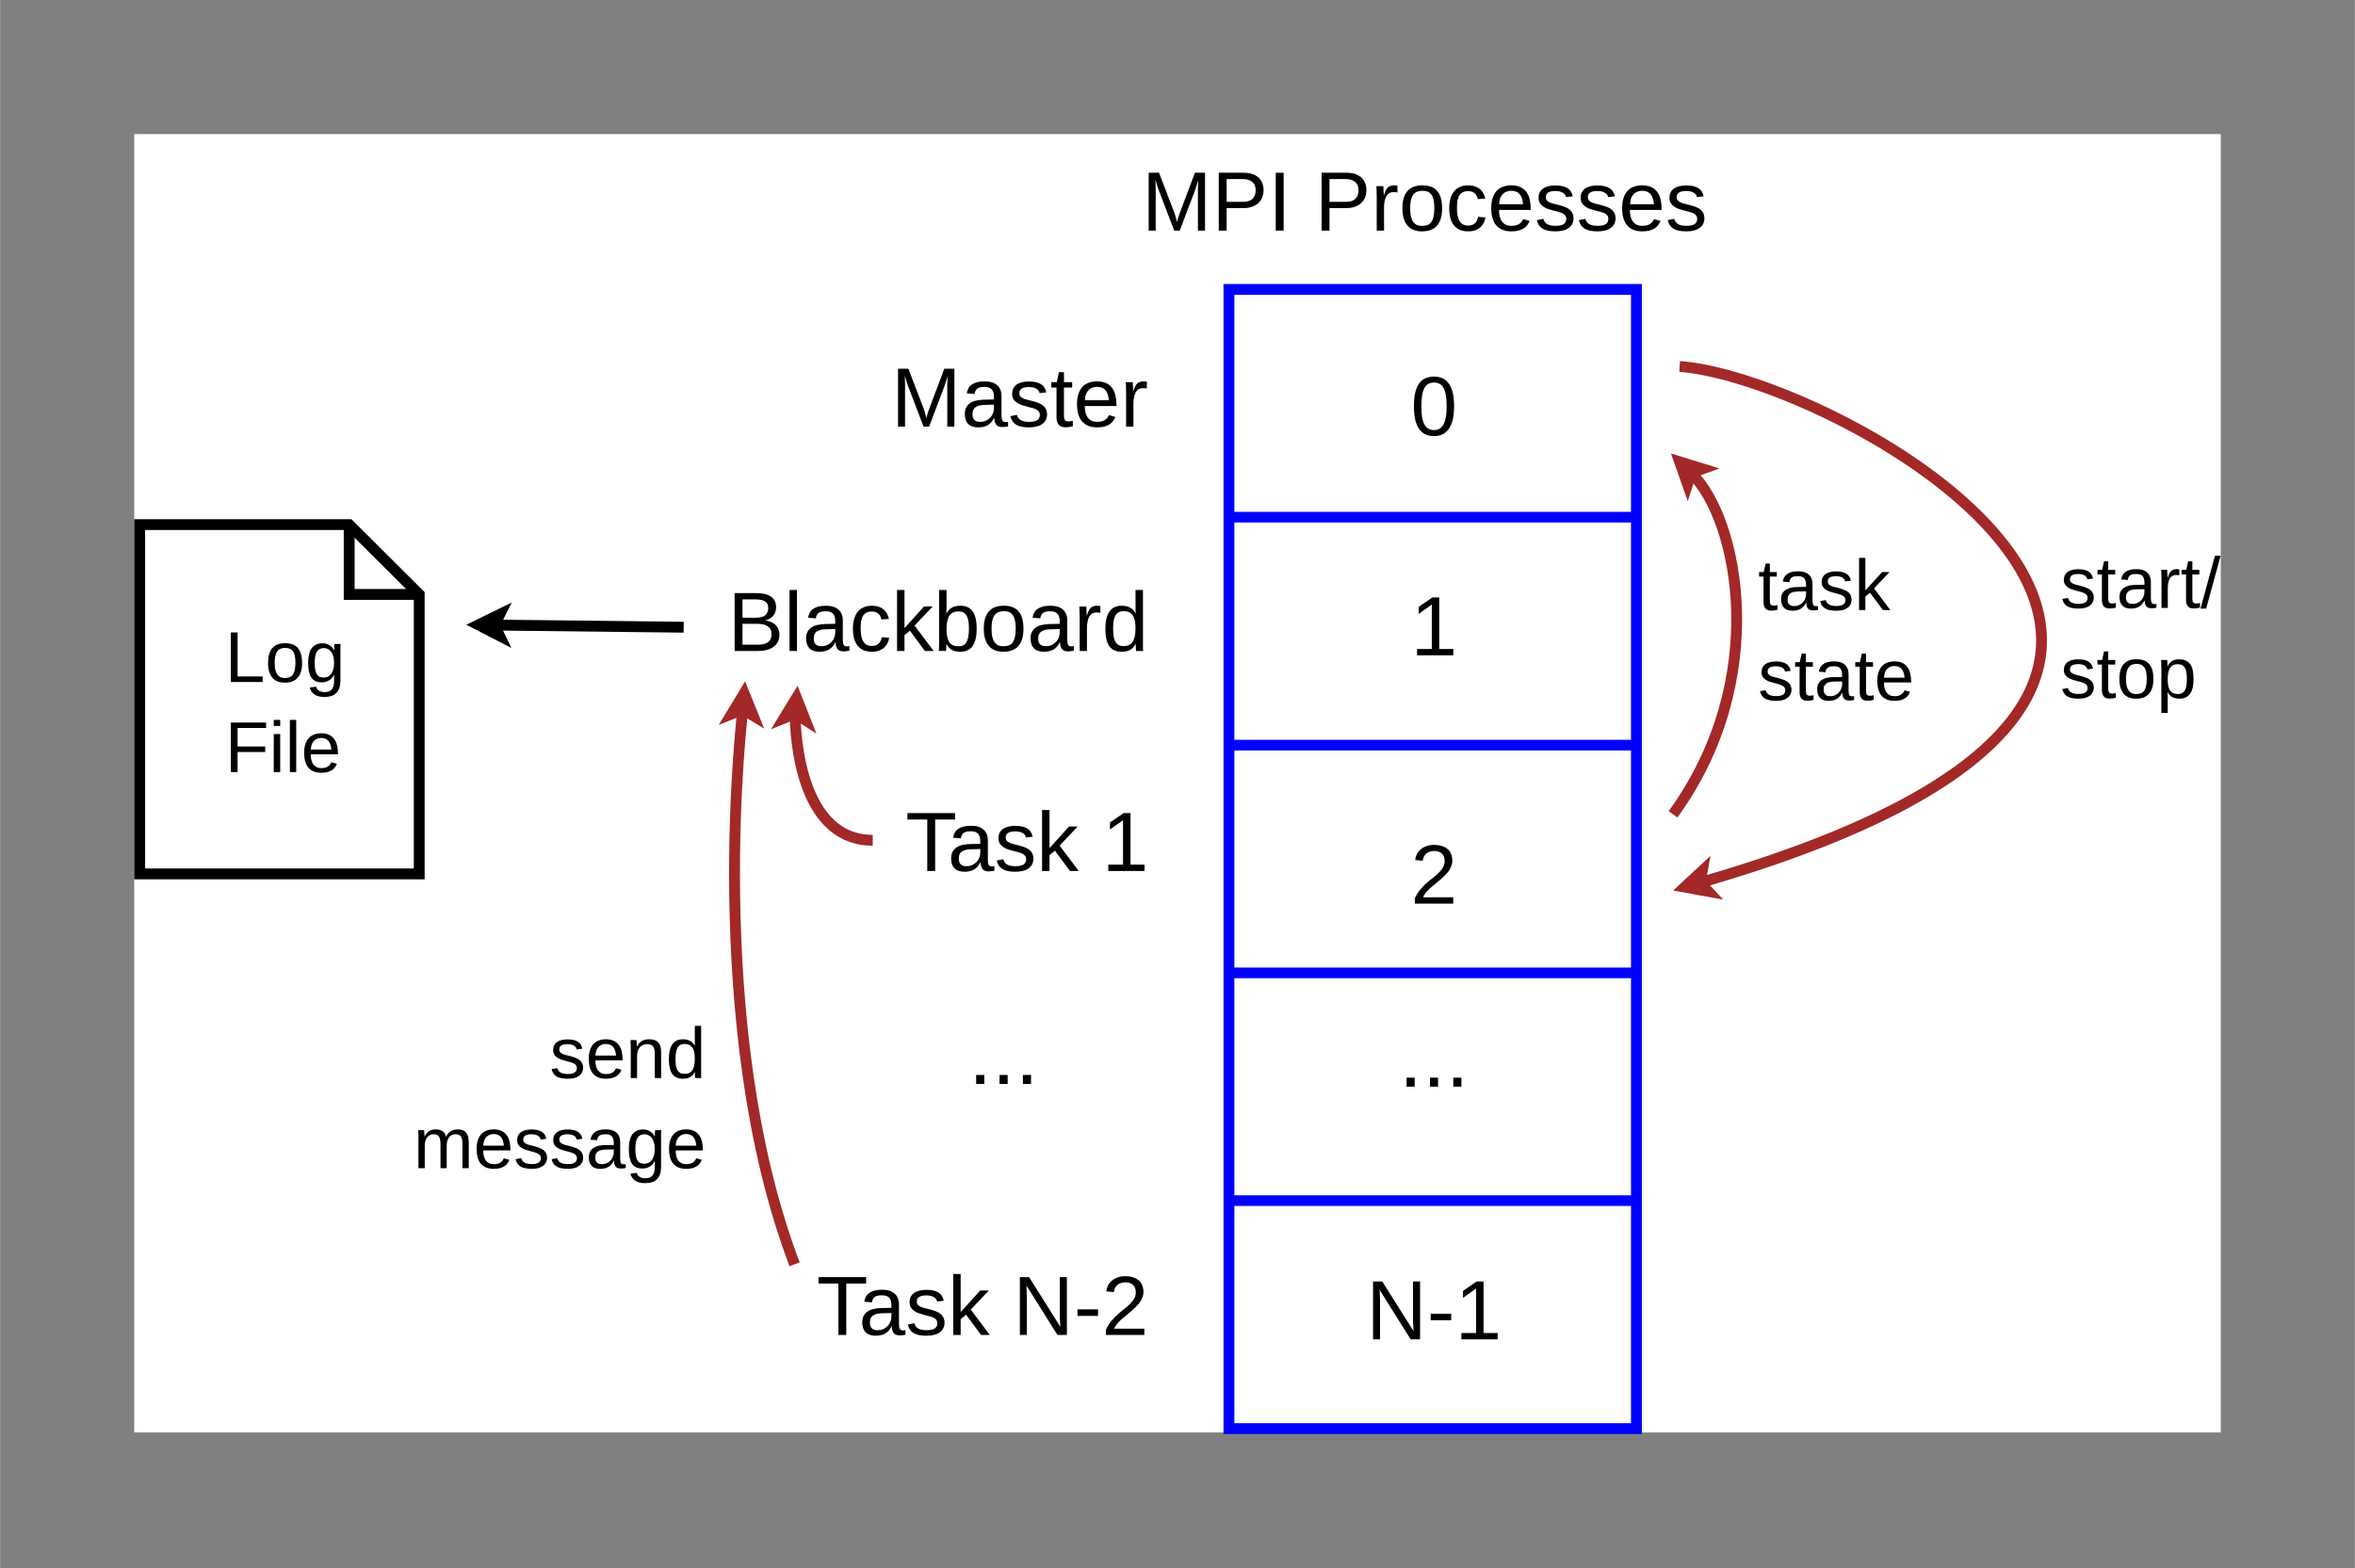 <?xml version="1.0" encoding="UTF-8" standalone="no"?>
<svg
   xmlns:dc="http://purl.org/dc/elements/1.1/"
   xmlns:cc="http://creativecommons.org/ns#"
   xmlns:rdf="http://www.w3.org/1999/02/22-rdf-syntax-ns#"
   xmlns:svg="http://www.w3.org/2000/svg"
   xmlns="http://www.w3.org/2000/svg"
   xmlns:xlink="http://www.w3.org/1999/xlink"
   xmlns:sodipodi="http://sodipodi.sourceforge.net/DTD/sodipodi-0.dtd"
   xmlns:inkscape="http://www.inkscape.org/namespaces/inkscape"
   width="8.779cm"
   height="5.847cm"
   viewBox="0 0 331.796 221.006"
   version="1.1"
   id="svg393"
   sodipodi:docname="MPIMSB_Overview.svg"
   inkscape:version="0.92.2 5c3e80d, 2017-08-06">
  <rect x="0" y="0" width="331.796" height="221.006" fill="#808080" stroke="none"/>
  <sodipodi:namedview
     pagecolor="#ffffff"
     bordercolor="#666666"
     borderopacity="1"
     objecttolerance="10"
     gridtolerance="10"
     guidetolerance="10"
     inkscape:pageopacity="0"
     inkscape:pageshadow="2"
     inkscape:window-width="640"
     inkscape:window-height="480"
     id="namedview395"
     showgrid="false"
     fit-margin-left="0.5"
     fit-margin-right="0.5"
     fit-margin-top="0.5"
     fit-margin-bottom="0.5"
     units="cm"
     inkscape:pagecheckerboard="false"
     inkscape:zoom="4.7597579"
     inkscape:cx="172.96221"
     inkscape:cy="80.02556"
     inkscape:current-layer="svg393" />
  <defs
     id="defs130">
    <g
       id="g128">
      <symbol
         overflow="visible"
         id="glyph0-0"
         style="overflow:visible">
        <path
           style="stroke:none"
           d="m 0.391,0 v -7.906 h 3.156 V 0 Z M 0.781,-0.391 h 2.375 v -7.125 h -2.375 z m 0,0"
           id="path2"
           inkscape:connector-curvature="0" />
      </symbol>
      <symbol
         overflow="visible"
         id="glyph0-1"
         style="overflow:visible">
        <path
           style="stroke:none"
           d="m 7.906,0 v -5.438 c 0,-0.195 0,-0.398 0,-0.609 0.008,-0.207 0.02,-0.395 0.031,-0.562 C 7.938,-6.805 7.945,-7 7.969,-7.188 7.906,-6.988 7.848,-6.789 7.797,-6.594 7.742,-6.426 7.688,-6.25 7.625,-6.062 7.57,-5.875 7.516,-5.707 7.453,-5.562 L 5.344,0 H 4.562 L 2.438,-5.562 C 2.406,-5.613 2.379,-5.676 2.359,-5.75 2.336,-5.832 2.312,-5.914 2.281,-6 2.25,-6.094 2.219,-6.18 2.188,-6.266 c -0.031,-0.094 -0.059,-0.188 -0.078,-0.281 -0.062,-0.195 -0.125,-0.41 -0.188,-0.641 0,0.219 0.004,0.438 0.016,0.656 0.008,0.18 0.016,0.367 0.016,0.562 0,0.199 0,0.375 0,0.531 V 0 H 0.969 V -8.156 H 2.422 L 4.594,-2.5 c 0.031,0.074 0.062,0.172 0.094,0.297 0.039,0.125 0.078,0.25 0.109,0.375 0.039,0.125 0.07,0.246 0.094,0.359 0.031,0.117 0.055,0.203 0.078,0.266 C 4.977,-1.266 5,-1.352 5.031,-1.469 5.062,-1.582 5.094,-1.703 5.125,-1.828 5.164,-1.961 5.207,-2.086 5.25,-2.203 5.289,-2.328 5.328,-2.426 5.359,-2.5 l 2.125,-5.656 H 8.906 V 0 Z m 0,0"
           id="path5"
           inkscape:connector-curvature="0" />
      </symbol>
      <symbol
         overflow="visible"
         id="glyph0-2"
         style="overflow:visible">
        <path
           style="stroke:none"
           d="m 7.281,-5.703 c 0,0.355 -0.059,0.688 -0.172,1 C 6.992,-4.398 6.816,-4.133 6.578,-3.906 6.348,-3.688 6.055,-3.508 5.703,-3.375 5.348,-3.238 4.938,-3.172 4.469,-3.172 H 2.078 V 0 H 0.969 v -8.156 h 3.438 c 0.477,0 0.895,0.059 1.25,0.172 0.363,0.117 0.664,0.281 0.906,0.5 0.238,0.219 0.414,0.48 0.531,0.781 0.125,0.305 0.188,0.637 0.188,1 z M 6.172,-5.688 c 0,-0.52 -0.164,-0.91 -0.484,-1.172 C 5.375,-7.129 4.906,-7.266 4.281,-7.266 H 2.078 v 3.219 H 4.312 c 0.645,0 1.113,-0.141 1.406,-0.422 0.301,-0.289 0.453,-0.695 0.453,-1.219 z m 0,0"
           id="path8"
           inkscape:connector-curvature="0" />
      </symbol>
      <symbol
         overflow="visible"
         id="glyph0-3"
         style="overflow:visible">
        <path
           style="stroke:none"
           d="M 1.094,0 V -8.156 H 2.203 V 0 Z m 0,0"
           id="path11"
           inkscape:connector-curvature="0" />
      </symbol>
      <symbol
         overflow="visible"
         id="glyph0-4"
         style="overflow:visible">
        <path
           style="stroke:none"
           d=""
           id="path14"
           inkscape:connector-curvature="0" />
      </symbol>
      <symbol
         overflow="visible"
         id="glyph0-5"
         style="overflow:visible">
        <path
           style="stroke:none"
           d="m 0.828,0 v -4.812 c 0,-0.125 -0.008,-0.254 -0.016,-0.391 0,-0.145 0,-0.281 0,-0.406 0,-0.125 -0.008,-0.238 -0.016,-0.344 0,-0.113 -0.008,-0.219 -0.016,-0.312 h 0.984 c 0.008,0.094 0.016,0.199 0.016,0.312 0.008,0.105 0.016,0.219 0.016,0.344 0.008,0.117 0.016,0.23 0.016,0.344 0,0.105 0,0.199 0,0.281 h 0.031 c 0.07,-0.238 0.148,-0.445 0.234,-0.625 0.082,-0.176 0.176,-0.32 0.281,-0.438 0.113,-0.113 0.25,-0.195 0.406,-0.25 0.156,-0.051 0.344,-0.078 0.562,-0.078 0.082,0 0.16,0.008 0.234,0.016 0.082,0.012 0.145,0.023 0.188,0.031 V -5.375 C 3.676,-5.383 3.594,-5.395 3.5,-5.406 3.414,-5.414 3.316,-5.422 3.203,-5.422 c -0.242,0 -0.449,0.055 -0.625,0.156 C 2.41,-5.16 2.273,-5.008 2.172,-4.812 2.066,-4.625 1.988,-4.395 1.938,-4.125 1.883,-3.863 1.859,-3.578 1.859,-3.266 V 0 Z m 0,0"
           id="path17"
           inkscape:connector-curvature="0" />
      </symbol>
      <symbol
         overflow="visible"
         id="glyph0-6"
         style="overflow:visible">
        <path
           style="stroke:none"
           d="m 6.094,-3.141 c 0,1.094 -0.242,1.914 -0.719,2.453 -0.48,0.531 -1.184,0.797 -2.109,0.797 -0.43,0 -0.812,-0.062 -1.156,-0.188 C 1.766,-0.211 1.473,-0.414 1.234,-0.688 0.992,-0.957 0.812,-1.297 0.688,-1.703 0.562,-2.109 0.5,-2.586 0.5,-3.141 0.5,-5.297 1.438,-6.375 3.312,-6.375 c 0.477,0 0.895,0.07 1.25,0.203 0.352,0.137 0.641,0.34 0.859,0.609 0.227,0.262 0.395,0.594 0.5,1 0.113,0.406 0.172,0.883 0.172,1.422 z m -1.094,0 C 5,-3.629 4.961,-4.031 4.891,-4.344 4.816,-4.656 4.707,-4.906 4.562,-5.094 4.414,-5.289 4.238,-5.426 4.031,-5.5 3.82,-5.57 3.586,-5.609 3.328,-5.609 c -0.273,0 -0.516,0.043 -0.734,0.125 -0.211,0.074 -0.391,0.211 -0.547,0.406 -0.148,0.188 -0.262,0.445 -0.344,0.766 C 1.629,-4 1.594,-3.609 1.594,-3.141 c 0,0.492 0.039,0.898 0.125,1.219 0.082,0.312 0.195,0.562 0.344,0.75 0.156,0.188 0.332,0.324 0.531,0.406 0.207,0.074 0.43,0.109 0.672,0.109 0.258,0 0.5,-0.035 0.719,-0.109 C 4.203,-0.836 4.383,-0.969 4.531,-1.156 4.688,-1.352 4.801,-1.609 4.875,-1.922 4.957,-2.242 5,-2.648 5,-3.141 Z m 0,0"
           id="path20"
           inkscape:connector-curvature="0" />
      </symbol>
      <symbol
         overflow="visible"
         id="glyph0-7"
         style="overflow:visible">
        <path
           style="stroke:none"
           d="m 1.594,-3.156 c 0,0.355 0.023,0.684 0.078,0.984 0.051,0.305 0.141,0.562 0.266,0.781 C 2.062,-1.172 2.223,-1 2.422,-0.875 c 0.207,0.117 0.457,0.172 0.75,0.172 0.375,0 0.68,-0.098 0.922,-0.297 0.25,-0.207 0.406,-0.52 0.469,-0.938 l 1.047,0.078 c -0.031,0.25 -0.105,0.496 -0.219,0.734 -0.117,0.242 -0.273,0.453 -0.469,0.641 -0.199,0.18 -0.445,0.324 -0.734,0.438 -0.281,0.102 -0.609,0.156 -0.984,0.156 -0.492,0 -0.906,-0.078 -1.25,-0.234 -0.344,-0.164 -0.625,-0.395 -0.844,-0.688 C 0.898,-1.102 0.742,-1.445 0.641,-1.844 0.547,-2.238 0.5,-2.672 0.5,-3.141 0.5,-3.555 0.535,-3.926 0.609,-4.25 0.68,-4.57 0.781,-4.852 0.906,-5.094 1.031,-5.332 1.176,-5.535 1.344,-5.703 1.508,-5.867 1.691,-6 1.891,-6.094 2.086,-6.195 2.297,-6.27 2.516,-6.312 2.742,-6.352 2.969,-6.375 3.188,-6.375 c 0.352,0 0.664,0.047 0.938,0.141 0.281,0.094 0.52,0.227 0.719,0.391 0.195,0.168 0.352,0.367 0.469,0.594 0.125,0.23 0.211,0.477 0.266,0.734 L 4.516,-4.438 C 4.461,-4.781 4.32,-5.051 4.094,-5.25 3.875,-5.457 3.562,-5.562 3.156,-5.562 c -0.293,0 -0.539,0.055 -0.734,0.156 -0.199,0.094 -0.359,0.242 -0.484,0.438 -0.125,0.199 -0.215,0.449 -0.266,0.75 -0.055,0.305 -0.078,0.656 -0.078,1.062 z m 0,0"
           id="path23"
           inkscape:connector-curvature="0" />
      </symbol>
      <symbol
         overflow="visible"
         id="glyph0-8"
         style="overflow:visible">
        <path
           style="stroke:none"
           d="m 1.594,-2.906 c 0,0.324 0.031,0.625 0.094,0.906 0.07,0.273 0.176,0.508 0.312,0.703 0.145,0.199 0.328,0.355 0.547,0.469 0.227,0.105 0.492,0.156 0.797,0.156 0.457,0 0.82,-0.086 1.094,-0.266 0.27,-0.176 0.453,-0.406 0.547,-0.688 L 5.906,-1.359 C 5.832,-1.191 5.738,-1.02 5.625,-0.844 c -0.117,0.18 -0.273,0.34 -0.469,0.484 -0.199,0.137 -0.449,0.25 -0.75,0.344 -0.293,0.082 -0.648,0.125 -1.062,0.125 -0.93,0 -1.637,-0.273 -2.125,-0.828 C 0.738,-1.27 0.5,-2.086 0.5,-3.172 0.5,-3.754 0.57,-4.25 0.719,-4.656 c 0.145,-0.414 0.344,-0.75 0.594,-1 C 1.57,-5.914 1.875,-6.098 2.219,-6.203 2.562,-6.316 2.926,-6.375 3.312,-6.375 c 0.52,0 0.957,0.086 1.312,0.25 0.352,0.168 0.633,0.402 0.844,0.703 0.219,0.305 0.367,0.656 0.453,1.062 0.094,0.398 0.141,0.836 0.141,1.312 v 0.141 z m 3.391,-0.812 c -0.055,-0.656 -0.219,-1.133 -0.5,-1.438 -0.273,-0.301 -0.668,-0.453 -1.188,-0.453 -0.18,0 -0.367,0.031 -0.562,0.094 -0.188,0.055 -0.367,0.152 -0.531,0.297 -0.156,0.137 -0.293,0.328 -0.406,0.578 -0.105,0.242 -0.168,0.547 -0.188,0.922 z m 0,0"
           id="path26"
           inkscape:connector-curvature="0" />
      </symbol>
      <symbol
         overflow="visible"
         id="glyph0-9"
         style="overflow:visible">
        <path
           style="stroke:none"
           d="m 5.5,-1.734 c 0,0.293 -0.059,0.555 -0.172,0.781 -0.117,0.23 -0.281,0.422 -0.5,0.578 -0.211,0.156 -0.477,0.277 -0.797,0.359 -0.312,0.082 -0.672,0.125 -1.078,0.125 -0.355,0 -0.68,-0.027 -0.969,-0.078 C 1.691,-0.02 1.43,-0.109 1.203,-0.234 0.984,-0.359 0.801,-0.52 0.656,-0.719 0.508,-0.926 0.398,-1.176 0.328,-1.469 L 1.25,-1.656 c 0.094,0.344 0.273,0.594 0.547,0.75 0.281,0.156 0.664,0.234 1.156,0.234 0.227,0 0.438,-0.016 0.625,-0.047 C 3.766,-0.75 3.926,-0.801 4.062,-0.875 4.195,-0.957 4.301,-1.062 4.375,-1.188 c 0.07,-0.125 0.109,-0.281 0.109,-0.469 0,-0.188 -0.047,-0.336 -0.141,-0.453 -0.086,-0.125 -0.203,-0.227 -0.359,-0.312 C 3.828,-2.504 3.633,-2.57 3.406,-2.625 c -0.23,-0.062 -0.48,-0.129 -0.75,-0.203 -0.25,-0.07 -0.5,-0.145 -0.75,-0.219 C 1.664,-3.129 1.445,-3.238 1.25,-3.375 1.051,-3.508 0.891,-3.672 0.766,-3.859 c -0.125,-0.195 -0.188,-0.445 -0.188,-0.75 0,-0.57 0.203,-1.004 0.609,-1.297 0.406,-0.301 1,-0.453 1.781,-0.453 0.688,0 1.234,0.121 1.641,0.359 0.414,0.242 0.676,0.633 0.781,1.172 l -0.938,0.109 C 4.422,-4.875 4.359,-5.004 4.266,-5.109 4.172,-5.223 4.055,-5.312 3.922,-5.375 3.797,-5.445 3.648,-5.5 3.484,-5.531 3.316,-5.562 3.145,-5.578 2.969,-5.578 2.5,-5.578 2.148,-5.504 1.922,-5.359 1.703,-5.211 1.594,-5 1.594,-4.719 c 0,0.18 0.039,0.324 0.125,0.438 0.082,0.105 0.195,0.195 0.344,0.266 0.145,0.074 0.32,0.141 0.531,0.203 0.207,0.055 0.441,0.109 0.703,0.172 0.156,0.043 0.32,0.09 0.5,0.141 0.176,0.043 0.344,0.102 0.5,0.172 0.164,0.062 0.32,0.141 0.469,0.234 0.145,0.094 0.27,0.203 0.375,0.328 0.113,0.125 0.203,0.277 0.266,0.453 C 5.469,-2.145 5.5,-1.953 5.5,-1.734 Z m 0,0"
           id="path29"
           inkscape:connector-curvature="0" />
      </symbol>
      <symbol
         overflow="visible"
         id="glyph0-10"
         style="overflow:visible">
        <path
           style="stroke:none"
           d="m 2.391,0.109 c -0.625,0 -1.102,-0.16 -1.422,-0.484 C 0.656,-0.707 0.5,-1.164 0.5,-1.75 0.5,-2.164 0.578,-2.504 0.734,-2.766 0.891,-3.023 1.094,-3.227 1.344,-3.375 1.602,-3.531 1.895,-3.633 2.219,-3.688 2.539,-3.75 2.867,-3.785 3.203,-3.797 l 1.406,-0.031 V -4.156 c 0,-0.258 -0.027,-0.477 -0.078,-0.656 C 4.477,-5 4.395,-5.148 4.281,-5.266 4.176,-5.379 4.035,-5.461 3.859,-5.516 3.691,-5.566 3.492,-5.594 3.266,-5.594 c -0.199,0 -0.383,0.016 -0.547,0.047 -0.156,0.031 -0.297,0.086 -0.422,0.156 -0.117,0.074 -0.211,0.18 -0.281,0.312 -0.074,0.125 -0.121,0.289 -0.141,0.484 L 0.781,-4.688 C 0.82,-4.938 0.895,-5.164 1,-5.375 c 0.102,-0.207 0.254,-0.383 0.453,-0.531 0.207,-0.145 0.457,-0.258 0.75,-0.344 0.301,-0.082 0.664,-0.125 1.094,-0.125 0.781,0 1.367,0.184 1.766,0.547 0.406,0.355 0.609,0.871 0.609,1.547 v 2.703 c 0,0.312 0.035,0.547 0.109,0.703 0.082,0.156 0.238,0.234 0.469,0.234 0.062,0 0.117,-0.004 0.172,-0.016 0.062,-0.008 0.117,-0.02 0.172,-0.031 v 0.656 C 6.469,0 6.336,0.02 6.203,0.031 6.078,0.051 5.941,0.062 5.797,0.062 5.598,0.062 5.426,0.035 5.281,-0.016 5.145,-0.066 5.031,-0.145 4.938,-0.25 4.852,-0.363 4.785,-0.5 4.734,-0.656 4.691,-0.812 4.664,-0.992 4.656,-1.203 H 4.609 c -0.105,0.211 -0.227,0.398 -0.359,0.562 -0.137,0.156 -0.293,0.293 -0.469,0.406 -0.18,0.117 -0.383,0.199 -0.609,0.25 -0.219,0.062 -0.48,0.094 -0.781,0.094 z m 0.25,-0.781 C 2.961,-0.672 3.25,-0.727 3.5,-0.844 3.75,-0.969 3.957,-1.125 4.125,-1.312 4.289,-1.5 4.41,-1.703 4.484,-1.922 c 0.082,-0.227 0.125,-0.445 0.125,-0.656 V -3.094 L 3.469,-3.062 c -0.25,0 -0.492,0.016 -0.719,0.047 -0.23,0.031 -0.434,0.102 -0.609,0.203 -0.18,0.094 -0.32,0.23 -0.422,0.406 -0.094,0.168 -0.141,0.391 -0.141,0.672 0,0.344 0.086,0.609 0.266,0.797 0.188,0.18 0.453,0.266 0.797,0.266 z m 0,0"
           id="path32"
           inkscape:connector-curvature="0" />
      </symbol>
      <symbol
         overflow="visible"
         id="glyph0-11"
         style="overflow:visible">
        <path
           style="stroke:none"
           d="M 3.203,-0.047 C 3.047,-0.004 2.883,0.023 2.719,0.047 2.562,0.078 2.375,0.094 2.156,0.094 c -0.836,0 -1.25,-0.473 -1.25,-1.422 V -5.5 H 0.172 V -6.266 H 0.938 L 1.25,-7.672 h 0.703 v 1.406 h 1.156 V -5.5 h -1.156 v 3.953 c 0,0.305 0.047,0.516 0.141,0.641 0.094,0.117 0.266,0.172 0.516,0.172 0.094,0 0.188,-0.004 0.281,-0.016 0.102,-0.02 0.207,-0.039 0.312,-0.062 z m 0,0"
           id="path35"
           inkscape:connector-curvature="0" />
      </symbol>
      <symbol
         overflow="visible"
         id="glyph0-12"
         style="overflow:visible">
        <path
           style="stroke:none"
           d="m 7.281,-2.297 c 0,0.418 -0.086,0.773 -0.25,1.062 C 6.875,-0.953 6.656,-0.719 6.375,-0.531 6.102,-0.344 5.785,-0.207 5.422,-0.125 5.066,-0.039 4.688,0 4.281,0 H 0.969 V -8.156 H 3.938 c 0.445,0 0.848,0.039 1.203,0.109 0.363,0.074 0.664,0.195 0.906,0.359 0.25,0.156 0.438,0.359 0.562,0.609 0.133,0.25 0.203,0.555 0.203,0.906 0,0.219 -0.031,0.434 -0.094,0.641 -0.062,0.199 -0.164,0.383 -0.297,0.547 -0.125,0.156 -0.289,0.297 -0.484,0.422 -0.199,0.117 -0.422,0.203 -0.672,0.266 0.32,0.031 0.609,0.105 0.859,0.219 0.258,0.117 0.473,0.262 0.641,0.438 0.164,0.168 0.289,0.367 0.375,0.594 0.094,0.23 0.141,0.48 0.141,0.75 z m -1.578,-3.75 c 0,-0.438 -0.152,-0.75 -0.453,-0.938 -0.305,-0.188 -0.742,-0.281 -1.312,-0.281 H 2.078 V -4.688 H 3.938 c 0.32,0 0.594,-0.031 0.812,-0.094 0.227,-0.062 0.41,-0.148 0.547,-0.266 0.145,-0.125 0.25,-0.27 0.312,-0.438 0.062,-0.164 0.094,-0.352 0.094,-0.562 z m 0.469,3.656 C 6.172,-2.648 6.125,-2.867 6.031,-3.047 5.938,-3.223 5.797,-3.367 5.609,-3.484 5.43,-3.609 5.219,-3.695 4.969,-3.75 4.727,-3.801 4.453,-3.828 4.141,-3.828 h -2.062 v 2.938 h 2.156 c 0.281,0 0.535,-0.02 0.766,-0.062 0.238,-0.051 0.441,-0.133 0.609,-0.25 0.176,-0.113 0.312,-0.266 0.406,-0.453 0.102,-0.195 0.156,-0.441 0.156,-0.734 z m 0,0"
           id="path38"
           inkscape:connector-curvature="0" />
      </symbol>
      <symbol
         overflow="visible"
         id="glyph0-13"
         style="overflow:visible">
        <path
           style="stroke:none"
           d="M 0.797,0 V -8.594 H 1.844 V 0 Z m 0,0"
           id="path41"
           inkscape:connector-curvature="0" />
      </symbol>
      <symbol
         overflow="visible"
         id="glyph0-14"
         style="overflow:visible">
        <path
           style="stroke:none"
           d="m 4.719,0 -2.109,-2.859 -0.766,0.625 V 0 H 0.797 V -8.594 H 1.844 v 5.375 l 2.75,-3.047 H 5.812 L 3.266,-3.578 5.953,0 Z m 0,0"
           id="path44"
           inkscape:connector-curvature="0" />
      </symbol>
      <symbol
         overflow="visible"
         id="glyph0-15"
         style="overflow:visible">
        <path
           style="stroke:none"
           d="m 6.094,-3.156 c 0,2.18 -0.766,3.266 -2.297,3.266 -0.48,0 -0.875,-0.086 -1.188,-0.25 C 2.297,-0.316 2.039,-0.594 1.844,-0.969 H 1.828 c 0,0.094 -0.008,0.199 -0.016,0.312 0,0.105 -0.008,0.203 -0.016,0.297 0,0.094 -0.008,0.18 -0.016,0.25 0,0.062 -0.008,0.102 -0.016,0.109 h -1 c 0,-0.031 0,-0.086 0,-0.172 0.008,-0.082 0.016,-0.18 0.016,-0.297 0.008,-0.125 0.016,-0.254 0.016,-0.391 0,-0.133 0,-0.281 0,-0.438 V -8.594 H 1.844 v 2.453 c 0,0.117 -0.008,0.227 -0.016,0.328 0,0.105 0,0.199 0,0.281 0,0.094 -0.008,0.184 -0.016,0.266 h 0.031 c 0.188,-0.395 0.441,-0.676 0.766,-0.844 0.32,-0.176 0.719,-0.266 1.188,-0.266 0.789,0 1.367,0.266 1.734,0.797 0.375,0.531 0.562,1.34 0.562,2.422 z M 5,-3.125 C 5,-3.562 4.973,-3.93 4.922,-4.234 4.867,-4.547 4.781,-4.801 4.656,-5 4.539,-5.195 4.391,-5.344 4.203,-5.438 4.016,-5.531 3.789,-5.578 3.531,-5.578 c -0.281,0 -0.527,0.047 -0.734,0.141 -0.211,0.086 -0.387,0.227 -0.531,0.422 -0.137,0.199 -0.242,0.461 -0.312,0.781 -0.074,0.312 -0.109,0.703 -0.109,1.172 0,0.449 0.035,0.824 0.109,1.125 0.07,0.305 0.176,0.555 0.312,0.75 0.145,0.188 0.32,0.324 0.531,0.406 0.207,0.086 0.445,0.125 0.719,0.125 0.25,0 0.469,-0.039 0.656,-0.125 0.188,-0.094 0.344,-0.238 0.469,-0.438 0.125,-0.195 0.211,-0.453 0.266,-0.766 C 4.969,-2.297 5,-2.676 5,-3.125 Z m 0,0"
           id="path47"
           inkscape:connector-curvature="0" />
      </symbol>
      <symbol
         overflow="visible"
         id="glyph0-16"
         style="overflow:visible">
        <path
           style="stroke:none"
           d="m 4.75,-1 c -0.188,0.398 -0.445,0.684 -0.766,0.859 -0.312,0.164 -0.711,0.25 -1.188,0.25 -0.793,0 -1.375,-0.266 -1.75,-0.797 C 0.68,-1.219 0.5,-2.023 0.5,-3.109 0.5,-5.285 1.266,-6.375 2.797,-6.375 c 0.477,0 0.875,0.09 1.188,0.266 0.32,0.168 0.578,0.438 0.766,0.812 h 0.016 c 0,-0.031 0,-0.086 0,-0.172 0,-0.082 -0.008,-0.172 -0.016,-0.266 0,-0.094 0,-0.176 0,-0.25 0,-0.082 0,-0.145 0,-0.188 V -8.594 h 1.047 v 7.297 c 0,0.156 0,0.305 0,0.438 0,0.137 0,0.266 0,0.391 C 5.805,-0.352 5.812,-0.254 5.812,-0.172 5.82,-0.086 5.828,-0.031 5.828,0 h -1 c 0,-0.039 -0.008,-0.094 -0.016,-0.156 0,-0.07 -0.008,-0.156 -0.016,-0.25 C 4.785,-0.5 4.781,-0.598 4.781,-0.703 c 0,-0.102 0,-0.203 0,-0.297 z M 1.594,-3.141 c 0,0.438 0.023,0.812 0.078,1.125 0.051,0.305 0.133,0.555 0.25,0.75 0.125,0.199 0.281,0.344 0.469,0.438 0.188,0.094 0.41,0.141 0.672,0.141 0.281,0 0.523,-0.039 0.734,-0.125 C 4.004,-0.906 4.176,-1.051 4.312,-1.25 4.457,-1.445 4.566,-1.707 4.641,-2.031 4.711,-2.352 4.75,-2.742 4.75,-3.203 c 0,-0.445 -0.039,-0.82 -0.109,-1.125 -0.074,-0.312 -0.184,-0.562 -0.328,-0.75 -0.137,-0.188 -0.309,-0.32 -0.516,-0.406 -0.211,-0.082 -0.449,-0.125 -0.719,-0.125 -0.25,0 -0.469,0.047 -0.656,0.141 -0.188,0.086 -0.344,0.227 -0.469,0.422 -0.125,0.199 -0.219,0.453 -0.281,0.766 -0.055,0.312 -0.078,0.695 -0.078,1.141 z m 0,0"
           id="path50"
           inkscape:connector-curvature="0" />
      </symbol>
      <symbol
         overflow="visible"
         id="glyph0-17"
         style="overflow:visible">
        <path
           style="stroke:none"
           d="M 4.172,-7.25 V 0 H 3.062 V -7.25 H 0.266 V -8.156 H 6.969 V -7.25 Z m 0,0"
           id="path53"
           inkscape:connector-curvature="0" />
      </symbol>
      <symbol
         overflow="visible"
         id="glyph0-18"
         style="overflow:visible">
        <path
           style="stroke:none"
           d="M 0.906,0 V -0.891 H 2.984 V -7.156 l -1.844,1.312 V -6.828 L 3.062,-8.156 h 0.969 v 7.266 H 6.016 V 0 Z m 0,0"
           id="path56"
           inkscape:connector-curvature="0" />
      </symbol>
      <symbol
         overflow="visible"
         id="glyph0-19"
         style="overflow:visible">
        <path
           style="stroke:none"
           d="M 6.266,0 1.906,-6.953 c 0,0.188 0.004,0.375 0.016,0.562 0.008,0.156 0.016,0.324 0.016,0.5 0.008,0.18 0.016,0.336 0.016,0.469 V 0 H 0.969 v -8.156 h 1.297 l 4.406,7 C 6.66,-1.352 6.648,-1.547 6.641,-1.734 6.629,-1.891 6.617,-2.062 6.609,-2.25 6.598,-2.445 6.594,-2.633 6.594,-2.812 v -5.344 h 1 V 0 Z m 0,0"
           id="path59"
           inkscape:connector-curvature="0" />
      </symbol>
      <symbol
         overflow="visible"
         id="glyph0-20"
         style="overflow:visible">
        <path
           style="stroke:none"
           d="M 0.531,-2.688 V -3.609 H 3.422 V -2.688 Z m 0,0"
           id="path62"
           inkscape:connector-curvature="0" />
      </symbol>
      <symbol
         overflow="visible"
         id="glyph0-21"
         style="overflow:visible">
        <path
           style="stroke:none"
           d="m 0.594,0 v -0.734 c 0.195,-0.445 0.438,-0.844 0.719,-1.188 0.289,-0.352 0.594,-0.672 0.906,-0.953 0.312,-0.281 0.617,-0.535 0.922,-0.766 0.312,-0.238 0.586,-0.477 0.828,-0.719 0.25,-0.238 0.445,-0.488 0.594,-0.75 0.156,-0.27 0.234,-0.57 0.234,-0.906 0,-0.227 -0.039,-0.43 -0.109,-0.609 -0.062,-0.176 -0.164,-0.32 -0.297,-0.438 -0.125,-0.125 -0.281,-0.211 -0.469,-0.266 -0.188,-0.062 -0.391,-0.094 -0.609,-0.094 -0.211,0 -0.406,0.031 -0.594,0.094 -0.18,0.055 -0.34,0.137 -0.484,0.25 -0.148,0.117 -0.266,0.262 -0.359,0.438 -0.086,0.168 -0.141,0.367 -0.172,0.594 l -1.062,-0.094 C 0.672,-6.43 0.75,-6.707 0.875,-6.969 c 0.133,-0.258 0.312,-0.484 0.531,-0.672 0.227,-0.195 0.5,-0.352 0.812,-0.469 0.312,-0.113 0.676,-0.172 1.094,-0.172 0.406,0 0.766,0.055 1.078,0.156 0.32,0.094 0.594,0.234 0.812,0.422 0.219,0.188 0.383,0.422 0.5,0.703 0.113,0.273 0.172,0.59 0.172,0.953 0,0.273 -0.055,0.531 -0.156,0.781 -0.094,0.25 -0.227,0.492 -0.391,0.719 C 5.16,-4.328 4.969,-4.113 4.75,-3.906 4.539,-3.695 4.316,-3.492 4.078,-3.297 3.848,-3.098 3.613,-2.898 3.375,-2.703 3.133,-2.516 2.906,-2.32 2.688,-2.125 2.477,-1.926 2.289,-1.723 2.125,-1.516 c -0.168,0.199 -0.293,0.406 -0.375,0.625 H 6 V 0 Z m 0,0"
           id="path65"
           inkscape:connector-curvature="0" />
      </symbol>
      <symbol
         overflow="visible"
         id="glyph0-22"
         style="overflow:visible">
        <path
           style="stroke:none"
           d="M 1.078,0 V -1.266 H 2.219 V 0 Z m 0,0"
           id="path68"
           inkscape:connector-curvature="0" />
      </symbol>
      <symbol
         overflow="visible"
         id="glyph0-23"
         style="overflow:visible">
        <path
           style="stroke:none"
           d="m 6.125,-4.078 c 0,0.781 -0.074,1.445 -0.219,1.984 -0.148,0.531 -0.352,0.965 -0.609,1.297 -0.25,0.324 -0.555,0.559 -0.906,0.703 C 4.047,0.039 3.676,0.109 3.281,0.109 2.883,0.109 2.516,0.039 2.172,-0.094 1.828,-0.238 1.523,-0.473 1.266,-0.797 1.016,-1.129 0.816,-1.562 0.672,-2.094 0.535,-2.633 0.469,-3.297 0.469,-4.078 c 0,-0.82 0.066,-1.504 0.203,-2.047 0.145,-0.539 0.344,-0.969 0.594,-1.281 0.258,-0.32 0.562,-0.547 0.906,-0.672 C 2.523,-8.211 2.906,-8.281 3.312,-8.281 c 0.395,0 0.758,0.07 1.094,0.203 0.344,0.125 0.641,0.352 0.891,0.672 0.258,0.312 0.461,0.742 0.609,1.281 0.145,0.543 0.219,1.227 0.219,2.047 z m -1.047,0 c 0,-0.656 -0.043,-1.195 -0.125,-1.625 C 4.879,-6.129 4.766,-6.469 4.609,-6.719 4.461,-6.977 4.281,-7.16 4.062,-7.266 3.844,-7.379 3.594,-7.438 3.312,-7.438 c -0.293,0 -0.555,0.059 -0.781,0.172 C 2.312,-7.16 2.125,-6.977 1.969,-6.719 1.82,-6.469 1.707,-6.125 1.625,-5.688 c -0.074,0.43 -0.109,0.965 -0.109,1.609 0,0.625 0.035,1.152 0.109,1.578 0.082,0.43 0.203,0.773 0.359,1.031 0.156,0.262 0.344,0.449 0.562,0.562 0.219,0.117 0.469,0.172 0.75,0.172 0.27,0 0.516,-0.055 0.734,-0.172 C 4.25,-1.02 4.438,-1.207 4.594,-1.469 4.75,-1.727 4.867,-2.07 4.953,-2.5 c 0.082,-0.426 0.125,-0.953 0.125,-1.578 z m 0,0"
           id="path71"
           inkscape:connector-curvature="0" />
      </symbol>
      <symbol
         overflow="visible"
         id="glyph1-0"
         style="overflow:visible">
        <path
           style="stroke:none"
           d="m 0.344,0 v -6.766 h 2.688 V 0 Z m 0.328,-0.344 h 2.031 V -6.438 h -2.031 z m 0,0"
           id="path74"
           inkscape:connector-curvature="0" />
      </symbol>
      <symbol
         overflow="visible"
         id="glyph1-1"
         style="overflow:visible">
        <path
           style="stroke:none"
           d="M 0.828,0 V -6.984 H 1.781 V -0.781 H 5.312 V 0 Z m 0,0"
           id="path77"
           inkscape:connector-curvature="0" />
      </symbol>
      <symbol
         overflow="visible"
         id="glyph1-2"
         style="overflow:visible">
        <path
           style="stroke:none"
           d="m 5.219,-2.688 c 0,0.938 -0.211,1.637 -0.625,2.094 -0.406,0.461 -1.008,0.688 -1.797,0.688 -0.375,0 -0.711,-0.055 -1,-0.156 -0.293,-0.113 -0.543,-0.285 -0.75,-0.516 -0.199,-0.238 -0.355,-0.531 -0.469,-0.875 -0.105,-0.352 -0.156,-0.766 -0.156,-1.234 0,-1.852 0.801,-2.781 2.406,-2.781 0.414,0 0.773,0.059 1.078,0.172 0.301,0.117 0.547,0.293 0.734,0.531 0.195,0.23 0.344,0.523 0.438,0.875 0.094,0.344 0.141,0.746 0.141,1.203 z m -0.938,0 C 4.281,-3.102 4.25,-3.445 4.188,-3.719 4.125,-3.988 4.031,-4.203 3.906,-4.359 3.781,-4.523 3.629,-4.641 3.453,-4.703 3.273,-4.773 3.07,-4.812 2.844,-4.812 c -0.23,0 -0.438,0.039 -0.625,0.109 -0.18,0.062 -0.336,0.18 -0.469,0.344 -0.125,0.168 -0.227,0.387 -0.297,0.656 -0.062,0.273 -0.094,0.609 -0.094,1.016 0,0.418 0.035,0.762 0.109,1.031 0.07,0.273 0.172,0.492 0.297,0.656 0.133,0.156 0.285,0.273 0.453,0.344 0.176,0.062 0.367,0.094 0.578,0.094 0.227,0 0.43,-0.031 0.609,-0.094 C 3.594,-0.719 3.75,-0.828 3.875,-0.984 4.008,-1.148 4.109,-1.367 4.172,-1.641 4.242,-1.922 4.281,-2.27 4.281,-2.688 Z m 0,0"
           id="path80"
           inkscape:connector-curvature="0" />
      </symbol>
      <symbol
         overflow="visible"
         id="glyph1-3"
         style="overflow:visible">
        <path
           style="stroke:none"
           d="m 2.719,2.109 c -0.312,0 -0.59,-0.031 -0.828,-0.094 C 1.66,1.953 1.457,1.859 1.281,1.734 1.113,1.617 0.977,1.477 0.875,1.312 0.77,1.156 0.695,0.977 0.656,0.781 l 0.891,-0.125 c 0.062,0.25 0.191,0.438 0.391,0.562 0.207,0.133 0.477,0.203 0.812,0.203 0.195,0 0.379,-0.027 0.547,-0.078 C 3.461,1.289 3.602,1.203 3.719,1.078 3.832,0.953 3.922,0.789 3.984,0.594 4.047,0.395 4.078,0.148 4.078,-0.141 V -1 H 4.062 C 4,-0.863 3.914,-0.734 3.812,-0.609 3.719,-0.484 3.598,-0.375 3.453,-0.281 3.316,-0.188 3.156,-0.109 2.969,-0.047 2.789,0.016 2.582,0.047 2.344,0.047 2,0.047 1.703,-0.008 1.453,-0.125 1.211,-0.238 1.016,-0.41 0.859,-0.641 0.711,-0.867 0.602,-1.148 0.531,-1.484 c -0.074,-0.344 -0.109,-0.738 -0.109,-1.188 0,-0.426 0.035,-0.812 0.109,-1.156 0.07,-0.344 0.188,-0.633 0.344,-0.875 C 1.039,-4.941 1.25,-5.125 1.5,-5.25 c 0.258,-0.133 0.57,-0.203 0.938,-0.203 0.383,0 0.711,0.09 0.984,0.266 0.281,0.18 0.5,0.422 0.656,0.734 H 4.094 c 0,-0.082 0,-0.172 0,-0.266 0,-0.102 0,-0.203 0,-0.297 C 4.102,-5.109 4.113,-5.188 4.125,-5.25 4.133,-5.312 4.141,-5.348 4.141,-5.359 H 5 c -0.012,0.023 -0.016,0.07 -0.016,0.141 0,0.074 -0.008,0.164 -0.016,0.266 0,0.094 0,0.203 0,0.328 0,0.117 0,0.242 0,0.375 v 4.094 c 0,0.75 -0.188,1.312 -0.562,1.688 C 4.039,1.914 3.477,2.109 2.719,2.109 Z M 4.078,-2.688 c 0,-0.375 -0.043,-0.691 -0.125,-0.953 C 3.867,-3.91 3.758,-4.129 3.625,-4.297 3.5,-4.461 3.348,-4.582 3.172,-4.656 c -0.168,-0.082 -0.34,-0.125 -0.516,-0.125 -0.23,0 -0.43,0.043 -0.594,0.125 -0.156,0.074 -0.293,0.199 -0.406,0.375 -0.105,0.168 -0.184,0.387 -0.234,0.656 -0.055,0.262 -0.078,0.574 -0.078,0.938 0,0.387 0.023,0.715 0.078,0.984 0.051,0.262 0.129,0.477 0.234,0.641 0.102,0.156 0.238,0.273 0.406,0.344 0.164,0.062 0.359,0.094 0.578,0.094 0.176,0 0.348,-0.035 0.516,-0.109 0.176,-0.07 0.332,-0.191 0.469,-0.359 0.133,-0.164 0.242,-0.379 0.328,-0.641 0.082,-0.258 0.125,-0.578 0.125,-0.953 z m 0,0"
           id="path83"
           inkscape:connector-curvature="0" />
      </symbol>
      <symbol
         overflow="visible"
         id="glyph1-4"
         style="overflow:visible">
        <path
           style="stroke:none"
           d="m 1.781,-6.219 v 2.609 h 3.891 v 0.781 H 1.781 V 0 H 0.828 v -6.984 h 4.969 v 0.766 z m 0,0"
           id="path86"
           inkscape:connector-curvature="0" />
      </symbol>
      <symbol
         overflow="visible"
         id="glyph1-5"
         style="overflow:visible">
        <path
           style="stroke:none"
           d="m 0.672,-6.5 v -0.859 h 0.906 V -6.5 Z m 0,6.5 v -5.359 h 0.906 V 0 Z m 0,0"
           id="path89"
           inkscape:connector-curvature="0" />
      </symbol>
      <symbol
         overflow="visible"
         id="glyph1-6"
         style="overflow:visible">
        <path
           style="stroke:none"
           d="M 0.688,0 V -7.359 H 1.578 V 0 Z m 0,0"
           id="path92"
           inkscape:connector-curvature="0" />
      </symbol>
      <symbol
         overflow="visible"
         id="glyph1-7"
         style="overflow:visible">
        <path
           style="stroke:none"
           d="m 1.375,-2.5 c 0,0.281 0.023,0.543 0.078,0.781 0.062,0.242 0.148,0.445 0.266,0.609 0.125,0.168 0.281,0.305 0.469,0.406 0.188,0.094 0.41,0.141 0.672,0.141 0.395,0 0.707,-0.078 0.938,-0.234 0.227,-0.156 0.383,-0.352 0.469,-0.594 l 0.781,0.219 C 4.992,-1.023 4.914,-0.875 4.812,-0.719 4.719,-0.57 4.582,-0.438 4.406,-0.312 c -0.168,0.117 -0.375,0.215 -0.625,0.297 -0.25,0.07 -0.559,0.109 -0.922,0.109 -0.793,0 -1.398,-0.234 -1.812,-0.703 C 0.641,-1.078 0.438,-1.781 0.438,-2.719 c 0,-0.5 0.062,-0.922 0.188,-1.266 C 0.75,-4.336 0.922,-4.625 1.141,-4.844 c 0.219,-0.219 0.469,-0.375 0.75,-0.469 0.289,-0.102 0.602,-0.156 0.938,-0.156 0.445,0 0.82,0.074 1.125,0.219 0.301,0.148 0.547,0.352 0.734,0.609 0.188,0.25 0.316,0.555 0.391,0.906 0.082,0.344 0.125,0.719 0.125,1.125 V -2.5 Z M 4.281,-3.172 C 4.227,-3.742 4.082,-4.16 3.844,-4.422 3.602,-4.68 3.258,-4.812 2.812,-4.812 c -0.148,0 -0.305,0.027 -0.469,0.078 -0.156,0.055 -0.309,0.141 -0.453,0.266 -0.137,0.117 -0.25,0.277 -0.344,0.484 -0.094,0.211 -0.152,0.48 -0.172,0.812 z m 0,0"
           id="path95"
           inkscape:connector-curvature="0" />
      </symbol>
      <symbol
         overflow="visible"
         id="glyph1-8"
         style="overflow:visible">
        <path
           style="stroke:none"
           d="m 4.719,-1.484 c 0,0.25 -0.055,0.477 -0.156,0.672 -0.094,0.199 -0.234,0.367 -0.422,0.5 C 3.953,-0.176 3.723,-0.07 3.453,0 3.191,0.062 2.883,0.094 2.531,0.094 2.219,0.094 1.938,0.066 1.688,0.016 1.438,-0.023 1.219,-0.098 1.031,-0.203 0.844,-0.305 0.688,-0.441 0.562,-0.609 0.438,-0.785 0.344,-1.004 0.281,-1.266 L 1.078,-1.406 c 0.07,0.281 0.227,0.492 0.469,0.625 0.238,0.137 0.566,0.203 0.984,0.203 0.195,0 0.375,-0.008 0.531,-0.031 C 3.219,-0.641 3.352,-0.688 3.469,-0.75 3.594,-0.82 3.688,-0.91 3.75,-1.016 3.812,-1.117 3.844,-1.25 3.844,-1.406 c 0,-0.164 -0.043,-0.301 -0.125,-0.406 C 3.645,-1.914 3.539,-2 3.406,-2.062 3.27,-2.133 3.102,-2.195 2.906,-2.25 2.719,-2.301 2.508,-2.359 2.281,-2.422 2.062,-2.484 1.848,-2.547 1.641,-2.609 1.43,-2.68 1.238,-2.773 1.062,-2.891 0.895,-3.004 0.758,-3.145 0.656,-3.312 0.551,-3.477 0.5,-3.691 0.5,-3.953 0.5,-4.441 0.672,-4.812 1.016,-5.062 c 0.352,-0.258 0.863,-0.391 1.531,-0.391 0.594,0 1.062,0.105 1.406,0.312 0.352,0.211 0.57,0.543 0.656,1 L 3.812,-4.031 C 3.781,-4.176 3.723,-4.297 3.641,-4.391 3.566,-4.484 3.473,-4.555 3.359,-4.609 3.242,-4.672 3.113,-4.711 2.969,-4.734 2.832,-4.766 2.691,-4.781 2.547,-4.781 c -0.406,0 -0.711,0.062 -0.906,0.188 -0.188,0.125 -0.281,0.312 -0.281,0.562 0,0.148 0.035,0.266 0.109,0.359 0.07,0.094 0.172,0.172 0.297,0.234 0.125,0.062 0.273,0.121 0.453,0.172 0.188,0.043 0.383,0.09 0.594,0.141 0.145,0.043 0.289,0.086 0.438,0.125 0.145,0.043 0.285,0.094 0.422,0.156 0.145,0.055 0.281,0.121 0.406,0.203 0.125,0.074 0.234,0.168 0.328,0.281 0.094,0.105 0.164,0.23 0.219,0.375 0.062,0.148 0.094,0.312 0.094,0.5 z m 0,0"
           id="path98"
           inkscape:connector-curvature="0" />
      </symbol>
      <symbol
         overflow="visible"
         id="glyph1-9"
         style="overflow:visible">
        <path
           style="stroke:none"
           d="m 4.094,0 v -3.406 c 0,-0.258 -0.023,-0.473 -0.062,-0.641 C 4,-4.223 3.938,-4.363 3.844,-4.469 3.758,-4.582 3.645,-4.66 3.5,-4.703 3.363,-4.754 3.191,-4.781 2.984,-4.781 c -0.211,0 -0.402,0.043 -0.578,0.125 -0.168,0.074 -0.312,0.184 -0.438,0.328 C 1.852,-4.191 1.758,-4.02 1.688,-3.812 1.625,-3.613 1.594,-3.379 1.594,-3.109 V 0 H 0.703 v -4.219 c 0,-0.113 0,-0.234 0,-0.359 0,-0.125 -0.008,-0.238 -0.016,-0.344 0,-0.113 -0.008,-0.207 -0.016,-0.281 0,-0.082 0,-0.133 0,-0.156 h 0.844 c 0,0.012 0,0.055 0,0.125 0.008,0.074 0.016,0.156 0.016,0.25 0.008,0.094 0.016,0.195 0.016,0.297 0.008,0.094 0.016,0.172 0.016,0.234 H 1.578 C 1.66,-4.609 1.754,-4.75 1.859,-4.875 1.961,-5 2.082,-5.102 2.219,-5.188 2.352,-5.281 2.504,-5.348 2.672,-5.391 2.848,-5.441 3.051,-5.469 3.281,-5.469 c 0.301,0 0.555,0.039 0.766,0.109 0.219,0.074 0.395,0.188 0.531,0.344 0.145,0.148 0.25,0.34 0.312,0.578 0.062,0.242 0.094,0.527 0.094,0.859 V 0 Z m 0,0"
           id="path101"
           inkscape:connector-curvature="0" />
      </symbol>
      <symbol
         overflow="visible"
         id="glyph1-10"
         style="overflow:visible">
        <path
           style="stroke:none"
           d="M 4.078,-0.859 C 3.91,-0.516 3.688,-0.27 3.406,-0.125 c -0.273,0.145 -0.605,0.219 -1,0.219 -0.68,0 -1.18,-0.223 -1.5,-0.672 -0.324,-0.457 -0.484,-1.148 -0.484,-2.078 0,-1.875 0.66,-2.812 1.984,-2.812 0.406,0 0.742,0.078 1.016,0.234 0.27,0.148 0.488,0.383 0.656,0.703 0,-0.031 0,-0.082 0,-0.156 0,-0.07 0,-0.145 0,-0.219 0,-0.082 0,-0.156 0,-0.219 0,-0.07 0,-0.125 0,-0.156 V -7.359 H 4.969 v 6.25 c 0,0.137 0,0.262 0,0.375 0,0.117 0,0.227 0,0.328 0.008,0.094 0.016,0.18 0.016,0.25 0,0.074 0.004,0.125 0.016,0.156 H 4.141 c -0.012,-0.031 -0.023,-0.078 -0.031,-0.141 0,-0.062 -0.008,-0.129 -0.016,-0.203 0,-0.082 0,-0.164 0,-0.25 0,-0.094 0,-0.18 0,-0.266 z M 1.359,-2.688 c 0,0.375 0.02,0.695 0.062,0.953 0.051,0.262 0.129,0.48 0.234,0.656 0.102,0.168 0.234,0.293 0.391,0.375 0.156,0.074 0.348,0.109 0.578,0.109 0.238,0 0.445,-0.035 0.625,-0.109 0.176,-0.07 0.328,-0.191 0.453,-0.359 0.125,-0.176 0.219,-0.398 0.281,-0.672 0.062,-0.281 0.094,-0.617 0.094,-1.016 0,-0.375 -0.031,-0.691 -0.094,-0.953 C 3.922,-3.973 3.828,-4.188 3.703,-4.344 3.578,-4.508 3.426,-4.629 3.25,-4.703 3.07,-4.773 2.867,-4.812 2.641,-4.812 c -0.219,0 -0.414,0.043 -0.578,0.125 C 1.906,-4.613 1.773,-4.492 1.672,-4.328 1.566,-4.16 1.488,-3.941 1.438,-3.672 1.383,-3.398 1.359,-3.07 1.359,-2.688 Z m 0,0"
           id="path104"
           inkscape:connector-curvature="0" />
      </symbol>
      <symbol
         overflow="visible"
         id="glyph1-11"
         style="overflow:visible">
        <path
           style="stroke:none"
           d="M 3.812,0 V -3.406 C 3.812,-3.664 3.789,-3.879 3.75,-4.047 3.719,-4.223 3.66,-4.363 3.578,-4.469 3.504,-4.582 3.406,-4.66 3.281,-4.703 3.156,-4.754 3.004,-4.781 2.828,-4.781 c -0.188,0 -0.359,0.043 -0.516,0.125 -0.148,0.074 -0.277,0.184 -0.391,0.328 -0.105,0.137 -0.188,0.309 -0.25,0.516 C 1.617,-3.613 1.594,-3.379 1.594,-3.109 V 0 H 0.703 v -4.219 c 0,-0.113 0,-0.234 0,-0.359 0,-0.125 -0.008,-0.238 -0.016,-0.344 0,-0.113 -0.008,-0.207 -0.016,-0.281 0,-0.082 0,-0.133 0,-0.156 h 0.844 c 0,0.012 0,0.055 0,0.125 0.008,0.074 0.016,0.156 0.016,0.25 0.008,0.094 0.016,0.195 0.016,0.297 0.008,0.094 0.016,0.172 0.016,0.234 H 1.578 C 1.648,-4.609 1.734,-4.75 1.828,-4.875 1.922,-5 2.031,-5.102 2.156,-5.188 c 0.125,-0.094 0.266,-0.16 0.422,-0.203 0.164,-0.051 0.352,-0.078 0.562,-0.078 0.406,0 0.723,0.086 0.953,0.25 0.238,0.156 0.406,0.414 0.5,0.766 H 4.609 C 4.691,-4.609 4.781,-4.75 4.875,-4.875 4.977,-5 5.094,-5.102 5.219,-5.188 c 0.133,-0.094 0.285,-0.16 0.453,-0.203 0.164,-0.051 0.352,-0.078 0.562,-0.078 0.27,0 0.504,0.039 0.703,0.109 0.195,0.074 0.359,0.188 0.484,0.344 0.125,0.148 0.219,0.34 0.281,0.578 0.062,0.242 0.094,0.527 0.094,0.859 V 0 H 6.906 v -3.406 c 0,-0.258 -0.016,-0.473 -0.047,-0.641 C 6.828,-4.223 6.77,-4.363 6.688,-4.469 6.613,-4.582 6.516,-4.66 6.391,-4.703 c -0.125,-0.051 -0.281,-0.078 -0.469,-0.078 -0.188,0 -0.359,0.039 -0.516,0.109 -0.148,0.074 -0.277,0.184 -0.391,0.328 -0.105,0.137 -0.188,0.309 -0.25,0.516 C 4.711,-3.617 4.688,-3.379 4.688,-3.109 V 0 Z m 0,0"
           id="path107"
           inkscape:connector-curvature="0" />
      </symbol>
      <symbol
         overflow="visible"
         id="glyph1-12"
         style="overflow:visible">
        <path
           style="stroke:none"
           d="m 2.047,0.094 c -0.531,0 -0.934,-0.141 -1.203,-0.422 C 0.57,-0.609 0.438,-1 0.438,-1.5 0.438,-1.852 0.5,-2.141 0.625,-2.359 0.758,-2.586 0.938,-2.766 1.156,-2.891 1.375,-3.023 1.617,-3.117 1.891,-3.172 2.172,-3.223 2.457,-3.25 2.75,-3.25 L 3.953,-3.266 V -3.562 C 3.953,-3.781 3.926,-3.969 3.875,-4.125 3.832,-4.281 3.766,-4.406 3.672,-4.5 3.578,-4.602 3.457,-4.676 3.312,-4.719 3.164,-4.758 2.992,-4.781 2.797,-4.781 c -0.168,0 -0.324,0.012 -0.469,0.031 -0.137,0.023 -0.258,0.07 -0.359,0.141 -0.105,0.062 -0.188,0.152 -0.25,0.266 -0.062,0.105 -0.102,0.242 -0.109,0.406 l -0.938,-0.078 c 0.031,-0.207 0.094,-0.398 0.188,-0.578 C 0.953,-4.77 1.082,-4.922 1.25,-5.047 1.414,-5.18 1.629,-5.285 1.891,-5.359 2.148,-5.43 2.461,-5.469 2.828,-5.469 3.492,-5.469 4,-5.312 4.344,-5 c 0.344,0.312 0.516,0.762 0.516,1.344 v 2.312 c 0,0.262 0.031,0.461 0.094,0.594 0.07,0.137 0.207,0.203 0.406,0.203 0.051,0 0.098,0 0.141,0 0.051,-0.008 0.098,-0.02 0.141,-0.031 V -0.031 C 5.535,0 5.426,0.02 5.312,0.031 5.195,0.039 5.078,0.047 4.953,0.047 c -0.168,0 -0.312,-0.023 -0.438,-0.062 C 4.398,-0.055 4.301,-0.125 4.219,-0.219 4.145,-0.312 4.086,-0.426 4.047,-0.562 4.016,-0.695 3.992,-0.852 3.984,-1.031 h -0.031 c -0.094,0.18 -0.199,0.336 -0.312,0.469 -0.117,0.137 -0.25,0.258 -0.406,0.359 C 3.086,-0.109 2.914,-0.035 2.719,0.016 2.531,0.066 2.305,0.094 2.047,0.094 Z M 2.25,-0.562 c 0.289,0 0.539,-0.051 0.75,-0.156 0.219,-0.102 0.395,-0.238 0.531,-0.406 0.145,-0.164 0.25,-0.344 0.312,-0.531 0.07,-0.188 0.109,-0.367 0.109,-0.547 v -0.438 L 2.969,-2.625 c -0.219,0 -0.43,0.016 -0.625,0.047 -0.188,0.023 -0.359,0.074 -0.516,0.156 C 1.68,-2.336 1.562,-2.219 1.469,-2.062 c -0.086,0.148 -0.125,0.34 -0.125,0.578 0,0.293 0.078,0.523 0.234,0.688 C 1.734,-0.641 1.957,-0.562 2.25,-0.562 Z m 0,0"
           id="path110"
           inkscape:connector-curvature="0" />
      </symbol>
      <symbol
         overflow="visible"
         id="glyph1-13"
         style="overflow:visible">
        <path
           style="stroke:none"
           d="M 2.75,-0.047 C 2.613,-0.004 2.473,0.023 2.328,0.047 2.191,0.066 2.031,0.078 1.844,0.078 c -0.711,0 -1.062,-0.406 -1.062,-1.219 V -4.719 h -0.625 V -5.359 H 0.812 L 1.078,-6.562 h 0.594 v 1.203 H 2.656 V -4.719 H 1.672 v 3.391 c 0,0.262 0.039,0.445 0.125,0.547 0.082,0.105 0.227,0.156 0.438,0.156 0.082,0 0.164,-0.004 0.25,-0.016 C 2.566,-0.66 2.656,-0.68 2.75,-0.703 Z m 0,0"
           id="path113"
           inkscape:connector-curvature="0" />
      </symbol>
      <symbol
         overflow="visible"
         id="glyph1-14"
         style="overflow:visible">
        <path
           style="stroke:none"
           d="m 4.047,0 -1.812,-2.453 -0.656,0.547 V 0 H 0.688 v -7.359 h 0.891 v 4.594 L 3.938,-5.359 H 4.984 L 2.797,-3.062 5.094,0 Z m 0,0"
           id="path116"
           inkscape:connector-curvature="0" />
      </symbol>
      <symbol
         overflow="visible"
         id="glyph1-15"
         style="overflow:visible">
        <path
           style="stroke:none"
           d="m 0.703,0 v -4.109 c 0,-0.113 0,-0.227 0,-0.344 0,-0.125 -0.008,-0.238 -0.016,-0.344 0,-0.113 -0.008,-0.219 -0.016,-0.312 0,-0.094 0,-0.176 0,-0.25 h 0.844 c 0,0.074 0,0.164 0,0.266 0.008,0.094 0.016,0.195 0.016,0.297 0.008,0.094 0.016,0.188 0.016,0.281 0.008,0.094 0.016,0.18 0.016,0.25 h 0.016 c 0.062,-0.207 0.129,-0.383 0.203,-0.531 0.07,-0.156 0.156,-0.281 0.25,-0.375 C 2.125,-5.273 2.234,-5.348 2.359,-5.391 2.492,-5.441 2.656,-5.469 2.844,-5.469 c 0.07,0 0.141,0.008 0.203,0.016 0.07,0.012 0.129,0.023 0.172,0.031 V -4.594 C 3.156,-4.613 3.082,-4.625 3,-4.625 2.926,-4.633 2.836,-4.641 2.734,-4.641 2.535,-4.641 2.363,-4.594 2.219,-4.5 2.07,-4.414 1.953,-4.289 1.859,-4.125 1.766,-3.957 1.695,-3.758 1.656,-3.531 1.613,-3.312 1.594,-3.066 1.594,-2.797 V 0 Z m 0,0"
           id="path119"
           inkscape:connector-curvature="0" />
      </symbol>
      <symbol
         overflow="visible"
         id="glyph1-16"
         style="overflow:visible">
        <path
           style="stroke:none"
           d="M 0,0.094 2.031,-7.359 H 2.828 L 0.797,0.094 Z m 0,0"
           id="path122"
           inkscape:connector-curvature="0" />
      </symbol>
      <symbol
         overflow="visible"
         id="glyph1-17"
         style="overflow:visible">
        <path
           style="stroke:none"
           d="m 5.219,-2.703 c 0,0.406 -0.031,0.781 -0.094,1.125 -0.062,0.344 -0.172,0.641 -0.328,0.891 -0.156,0.242 -0.367,0.434 -0.625,0.578 C 3.922,0.023 3.613,0.094 3.25,0.094 c -0.387,0 -0.727,-0.074 -1.016,-0.219 -0.281,-0.145 -0.5,-0.379 -0.656,-0.703 H 1.562 c 0,0 0,0.027 0,0.078 0,0.055 0,0.121 0,0.203 0.008,0.086 0.016,0.172 0.016,0.266 0,0.094 0,0.195 0,0.297 v 2.094 H 0.688 v -6.375 c 0,-0.133 -0.008,-0.258 -0.016,-0.375 0,-0.113 0,-0.219 0,-0.312 0,-0.102 -0.008,-0.191 -0.016,-0.266 0,-0.07 0,-0.117 0,-0.141 h 0.859 c 0,0.012 0,0.047 0,0.109 0.008,0.055 0.016,0.121 0.016,0.203 0.008,0.086 0.016,0.18 0.016,0.281 C 1.555,-4.672 1.562,-4.582 1.562,-4.5 h 0.031 c 0.07,-0.176 0.16,-0.32 0.266,-0.438 0.113,-0.125 0.238,-0.223 0.375,-0.297 C 2.367,-5.316 2.52,-5.375 2.688,-5.406 2.852,-5.438 3.039,-5.453 3.25,-5.453 c 0.363,0 0.672,0.07 0.922,0.203 0.258,0.125 0.469,0.309 0.625,0.547 0.156,0.242 0.266,0.531 0.328,0.875 0.062,0.336 0.094,0.711 0.094,1.125 z M 4.281,-2.688 c 0,-0.332 -0.023,-0.625 -0.062,-0.875 C 4.188,-3.82 4.117,-4.039 4.016,-4.219 3.922,-4.406 3.789,-4.539 3.625,-4.625 3.469,-4.719 3.266,-4.766 3.016,-4.766 c -0.199,0 -0.387,0.027 -0.562,0.078 C 2.285,-4.633 2.133,-4.523 2,-4.359 c -0.125,0.156 -0.23,0.375 -0.312,0.656 -0.074,0.281 -0.109,0.641 -0.109,1.078 0,0.387 0.031,0.711 0.094,0.969 0.062,0.262 0.148,0.477 0.266,0.641 0.125,0.156 0.273,0.273 0.453,0.344 0.176,0.074 0.383,0.109 0.625,0.109 0.238,0 0.441,-0.047 0.609,-0.141 0.164,-0.094 0.297,-0.227 0.391,-0.406 0.102,-0.188 0.172,-0.41 0.203,-0.672 0.039,-0.27 0.062,-0.57 0.062,-0.906 z m 0,0"
           id="path125"
           inkscape:connector-curvature="0" />
      </symbol>
    </g>
  </defs>
  <g
     id="surface42483"
     transform="translate(18.898,18.898)">
    <rect
       x="0"
       y="0"
       width="294"
       height="183"
       style="fill:#ffffff;fill-opacity:1;stroke:none"
       id="rect132" />
    <g
       style="fill:#000000;fill-opacity:1"
       id="g160">
      <use
         xlink:href="#glyph0-1"
         x="141.973"
         y="13.601"
         id="use134"
         width="100%"
         height="100%" />
      <use
         xlink:href="#glyph0-2"
         x="151.846"
         y="13.601"
         id="use136"
         width="100%"
         height="100%" />
      <use
         xlink:href="#glyph0-3"
         x="159.752"
         y="13.601"
         id="use138"
         width="100%"
         height="100%" />
      <use
         xlink:href="#glyph0-4"
         x="163.045"
         y="13.601"
         id="use140"
         width="100%"
         height="100%" />
      <use
         xlink:href="#glyph0-2"
         x="166.338"
         y="13.601"
         id="use142"
         width="100%"
         height="100%" />
      <use
         xlink:href="#glyph0-5"
         x="174.244"
         y="13.601"
         id="use144"
         width="100%"
         height="100%" />
      <use
         xlink:href="#glyph0-6"
         x="178.191"
         y="13.601"
         id="use146"
         width="100%"
         height="100%" />
      <use
         xlink:href="#glyph0-7"
         x="184.782"
         y="13.601"
         id="use148"
         width="100%"
         height="100%" />
      <use
         xlink:href="#glyph0-8"
         x="190.708"
         y="13.601"
         id="use150"
         width="100%"
         height="100%" />
      <use
         xlink:href="#glyph0-9"
         x="197.3"
         y="13.601"
         id="use152"
         width="100%"
         height="100%" />
      <use
         xlink:href="#glyph0-9"
         x="203.226"
         y="13.601"
         id="use154"
         width="100%"
         height="100%" />
      <use
         xlink:href="#glyph0-8"
         x="209.152"
         y="13.601"
         id="use156"
         width="100%"
         height="100%" />
      <use
         xlink:href="#glyph0-9"
         x="215.744"
         y="13.601"
         id="use158"
         width="100%"
         height="100%" />
    </g>
    <g
       style="fill:#000000;fill-opacity:1"
       id="g174">
      <use
         xlink:href="#glyph0-1"
         x="106.656"
         y="41.23"
         id="use162"
         width="100%"
         height="100%" />
      <use
         xlink:href="#glyph0-10"
         x="116.53"
         y="41.23"
         id="use164"
         width="100%"
         height="100%" />
      <use
         xlink:href="#glyph0-9"
         x="123.121"
         y="41.23"
         id="use166"
         width="100%"
         height="100%" />
      <use
         xlink:href="#glyph0-11"
         x="129.048"
         y="41.23"
         id="use168"
         width="100%"
         height="100%" />
      <use
         xlink:href="#glyph0-8"
         x="132.341"
         y="41.23"
         id="use170"
         width="100%"
         height="100%" />
      <use
         xlink:href="#glyph0-5"
         x="138.932"
         y="41.23"
         id="use172"
         width="100%"
         height="100%" />
    </g>
    <g
       style="fill:#000000;fill-opacity:1"
       id="g196">
      <use
         xlink:href="#glyph0-12"
         x="83.629"
         y="72.851"
         id="use176"
         width="100%"
         height="100%" />
      <use
         xlink:href="#glyph0-13"
         x="91.535"
         y="72.851"
         id="use178"
         width="100%"
         height="100%" />
      <use
         xlink:href="#glyph0-10"
         x="94.168"
         y="72.851"
         id="use180"
         width="100%"
         height="100%" />
      <use
         xlink:href="#glyph0-7"
         x="100.759"
         y="72.851"
         id="use182"
         width="100%"
         height="100%" />
      <use
         xlink:href="#glyph0-14"
         x="106.686"
         y="72.851"
         id="use184"
         width="100%"
         height="100%" />
      <use
         xlink:href="#glyph0-15"
         x="112.612"
         y="72.851"
         id="use186"
         width="100%"
         height="100%" />
      <use
         xlink:href="#glyph0-6"
         x="119.203"
         y="72.851"
         id="use188"
         width="100%"
         height="100%" />
      <use
         xlink:href="#glyph0-10"
         x="125.795"
         y="72.851"
         id="use190"
         width="100%"
         height="100%" />
      <use
         xlink:href="#glyph0-5"
         x="132.387"
         y="72.851"
         id="use192"
         width="100%"
         height="100%" />
      <use
         xlink:href="#glyph0-16"
         x="136.334"
         y="72.851"
         id="use194"
         width="100%"
         height="100%" />
    </g>
    <g
       style="fill:#000000;fill-opacity:1"
       id="g210">
      <use
         xlink:href="#glyph0-17"
         x="108.68"
         y="103.859"
         id="use198"
         width="100%"
         height="100%" />
      <use
         xlink:href="#glyph0-10"
         x="114.605"
         y="103.859"
         id="use200"
         width="100%"
         height="100%" />
      <use
         xlink:href="#glyph0-9"
         x="121.197"
         y="103.859"
         id="use202"
         width="100%"
         height="100%" />
      <use
         xlink:href="#glyph0-14"
         x="127.123"
         y="103.859"
         id="use204"
         width="100%"
         height="100%" />
      <use
         xlink:href="#glyph0-4"
         x="133.049"
         y="103.859"
         id="use206"
         width="100%"
         height="100%" />
      <use
         xlink:href="#glyph0-18"
         x="136.342"
         y="103.859"
         id="use208"
         width="100%"
         height="100%" />
    </g>
    <g
       style="fill:#000000;fill-opacity:1"
       id="g228">
      <use
         xlink:href="#glyph0-17"
         x="96.156"
         y="169.257"
         id="use212"
         width="100%"
         height="100%" />
      <use
         xlink:href="#glyph0-10"
         x="102.082"
         y="169.257"
         id="use214"
         width="100%"
         height="100%" />
      <use
         xlink:href="#glyph0-9"
         x="108.674"
         y="169.257"
         id="use216"
         width="100%"
         height="100%" />
      <use
         xlink:href="#glyph0-14"
         x="114.6"
         y="169.257"
         id="use218"
         width="100%"
         height="100%" />
      <use
         xlink:href="#glyph0-4"
         x="120.526"
         y="169.257"
         id="use220"
         width="100%"
         height="100%" />
      <use
         xlink:href="#glyph0-19"
         x="123.819"
         y="169.257"
         id="use222"
         width="100%"
         height="100%" />
      <use
         xlink:href="#glyph0-20"
         x="132.379"
         y="169.257"
         id="use224"
         width="100%"
         height="100%" />
      <use
         xlink:href="#glyph0-21"
         x="136.326"
         y="169.257"
         id="use226"
         width="100%"
         height="100%" />
    </g>
    <g
       style="fill:#000000;fill-opacity:1"
       id="g236">
      <use
         xlink:href="#glyph0-22"
         x="117.555"
         y="133.878"
         id="use230"
         width="100%"
         height="100%" />
      <use
         xlink:href="#glyph0-22"
         x="120.848"
         y="133.878"
         id="use232"
         width="100%"
         height="100%" />
      <use
         xlink:href="#glyph0-22"
         x="124.141"
         y="133.878"
         id="use234"
         width="100%"
         height="100%" />
    </g>
    <path
       style="fill:none;stroke:#000000;stroke-width:0.051;stroke-linecap:butt;stroke-linejoin:miter;stroke-miterlimit:10;stroke-opacity:1"
       d="M 3.359,3.19 2.47,3.18"
       transform="matrix(30,0,0,30,-23.354,-26.197)"
       id="path238"
       inkscape:connector-curvature="0" />
    <path
       style="fill:#000000;fill-opacity:1;fill-rule:evenodd;stroke:#000000;stroke-width:0.051;stroke-linecap:butt;stroke-linejoin:miter;stroke-miterlimit:10;stroke-opacity:1"
       d="M 2.395,3.179 2.495,3.13 2.47,3.18 2.494,3.23 Z m 0,0"
       transform="matrix(30,0,0,30,-23.354,-26.197)"
       id="path240"
       inkscape:connector-curvature="0" />
    <path
       style="fill:#ffffff;fill-opacity:1;fill-rule:evenodd;stroke:#000000;stroke-width:0.051;stroke-linecap:butt;stroke-linejoin:miter;stroke-miterlimit:10;stroke-opacity:1"
       d="M 0.804,2.708 H 1.788 L 2.117,3.036 v 1.313 h -1.313 z m 0,0"
       transform="matrix(30,0,0,30,-23.354,-26.197)"
       id="path242"
       inkscape:connector-curvature="0" />
    <path
       style="fill:none;stroke:#000000;stroke-width:0.051;stroke-linecap:butt;stroke-linejoin:miter;stroke-miterlimit:10;stroke-opacity:1"
       d="M 1.788,2.708 V 3.036 h 0.328"
       transform="matrix(30,0,0,30,-23.354,-26.197)"
       id="path244"
       inkscape:connector-curvature="0" />
    <g
       style="fill:#000000;fill-opacity:1"
       id="g252">
      <use
         xlink:href="#glyph1-1"
         x="12.781"
         y="77.225"
         id="use246"
         width="100%"
         height="100%" />
      <use
         xlink:href="#glyph1-2"
         x="18.432"
         y="77.225"
         id="use248"
         width="100%"
         height="100%" />
      <use
         xlink:href="#glyph1-3"
         x="24.083"
         y="77.225"
         id="use250"
         width="100%"
         height="100%" />
    </g>
    <g
       style="fill:#000000;fill-opacity:1"
       id="g262">
      <use
         xlink:href="#glyph1-4"
         x="12.781"
         y="89.924"
         id="use254"
         width="100%"
         height="100%" />
      <use
         xlink:href="#glyph1-5"
         x="18.987"
         y="89.924"
         id="use256"
         width="100%"
         height="100%" />
      <use
         xlink:href="#glyph1-6"
         x="21.244"
         y="89.924"
         id="use258"
         width="100%"
         height="100%" />
      <use
         xlink:href="#glyph1-7"
         x="23.501"
         y="89.924"
         id="use260"
         width="100%"
         height="100%" />
    </g>
    <path
       style="fill:none;stroke:#a32828;stroke-width:0.051;stroke-linecap:butt;stroke-linejoin:miter;stroke-miterlimit:10;stroke-opacity:1"
       d="M 4.247,4.191 C 3.87,4.191 3.883,3.588 3.883,3.596"
       transform="matrix(30,0,0,30,-23.354,-26.197)"
       id="path264"
       inkscape:connector-curvature="0" />
    <path
       style="fill:#a32828;fill-opacity:1;fill-rule:evenodd;stroke:#a32828;stroke-width:0.051;stroke-linecap:butt;stroke-linejoin:miter;stroke-miterlimit:10;stroke-opacity:1"
       d="M 3.889,3.522 3.93,3.626 3.883,3.596 3.831,3.617 Z m 0,0"
       transform="matrix(30,0,0,30,-23.354,-26.197)"
       id="path266"
       inkscape:connector-curvature="0" />
    <path
       style="fill:none;stroke:#a32828;stroke-width:0.051;stroke-linecap:butt;stroke-linejoin:miter;stroke-miterlimit:10;stroke-opacity:1"
       d="M 3.88,6.183 C 3.453,5.059 3.638,3.568 3.637,3.576"
       transform="matrix(30,0,0,30,-23.354,-26.197)"
       id="path268"
       inkscape:connector-curvature="0" />
    <path
       style="fill:#a32828;fill-opacity:1;fill-rule:evenodd;stroke:#a32828;stroke-width:0.051;stroke-linecap:butt;stroke-linejoin:miter;stroke-miterlimit:10;stroke-opacity:1"
       d="M 3.643,3.501 3.685,3.605 3.637,3.576 3.585,3.597 Z m 0,0"
       transform="matrix(30,0,0,30,-23.354,-26.197)"
       id="path270"
       inkscape:connector-curvature="0" />
    <g
       style="fill:#000000;fill-opacity:1"
       id="g280">
      <use
         xlink:href="#glyph1-8"
         x="58.527"
         y="133.049"
         id="use272"
         width="100%"
         height="100%" />
      <use
         xlink:href="#glyph1-7"
         x="63.608"
         y="133.049"
         id="use274"
         width="100%"
         height="100%" />
      <use
         xlink:href="#glyph1-9"
         x="69.258"
         y="133.049"
         id="use276"
         width="100%"
         height="100%" />
      <use
         xlink:href="#glyph1-10"
         x="74.909"
         y="133.049"
         id="use278"
         width="100%"
         height="100%" />
    </g>
    <g
       style="fill:#000000;fill-opacity:1"
       id="g296">
      <use
         xlink:href="#glyph1-11"
         x="39.34"
         y="145.748"
         id="use282"
         width="100%"
         height="100%" />
      <use
         xlink:href="#glyph1-7"
         x="47.803"
         y="145.748"
         id="use284"
         width="100%"
         height="100%" />
      <use
         xlink:href="#glyph1-8"
         x="53.454"
         y="145.748"
         id="use286"
         width="100%"
         height="100%" />
      <use
         xlink:href="#glyph1-8"
         x="58.534"
         y="145.748"
         id="use288"
         width="100%"
         height="100%" />
      <use
         xlink:href="#glyph1-12"
         x="63.614"
         y="145.748"
         id="use290"
         width="100%"
         height="100%" />
      <use
         xlink:href="#glyph1-3"
         x="69.265"
         y="145.748"
         id="use292"
         width="100%"
         height="100%" />
      <use
         xlink:href="#glyph1-7"
         x="74.916"
         y="145.748"
         id="use294"
         width="100%"
         height="100%" />
    </g>
    <path
       style="fill:none;stroke:#a32828;stroke-width:0.051;stroke-linecap:butt;stroke-linejoin:miter;stroke-miterlimit:10;stroke-opacity:1"
       d="M 8.006,4.069 C 8.466,3.435 8.313,2.68 8.091,2.465"
       transform="matrix(30,0,0,30,-23.354,-26.197)"
       id="path298"
       inkscape:connector-curvature="0" />
    <path
       style="fill:#a32828;fill-opacity:1;fill-rule:evenodd;stroke:#a32828;stroke-width:0.051;stroke-linecap:butt;stroke-linejoin:miter;stroke-miterlimit:10;stroke-opacity:1"
       d="M 8.037,2.413 8.144,2.446 8.091,2.465 8.074,2.518 Z m 0,0"
       transform="matrix(30,0,0,30,-23.354,-26.197)"
       id="path300"
       inkscape:connector-curvature="0" />
    <path
       style="fill:none;stroke:#a32828;stroke-width:0.051;stroke-linecap:butt;stroke-linejoin:miter;stroke-miterlimit:10;stroke-opacity:1"
       d="M 8.133,4.39 C 11.408,3.446 8.773,2.016 8.037,1.965"
       transform="matrix(30,0,0,30,-23.354,-26.197)"
       id="path302"
       inkscape:connector-curvature="0" />
    <path
       style="fill:#a32828;fill-opacity:1;fill-rule:evenodd;stroke:#a32828;stroke-width:0.051;stroke-linecap:butt;stroke-linejoin:miter;stroke-miterlimit:10;stroke-opacity:1"
       d="M 8.061,4.411 8.143,4.335 8.133,4.39 8.171,4.431 Z m 0,0"
       transform="matrix(30,0,0,30,-23.354,-26.197)"
       id="path304"
       inkscape:connector-curvature="0" />
    <g
       style="fill:#000000;fill-opacity:1"
       id="g314">
      <use
         xlink:href="#glyph1-13"
         x="228.793"
         y="67.088"
         id="use306"
         width="100%"
         height="100%" />
      <use
         xlink:href="#glyph1-12"
         x="231.616"
         y="67.088"
         id="use308"
         width="100%"
         height="100%" />
      <use
         xlink:href="#glyph1-8"
         x="237.266"
         y="67.088"
         id="use310"
         width="100%"
         height="100%" />
      <use
         xlink:href="#glyph1-14"
         x="242.346"
         y="67.088"
         id="use312"
         width="100%"
         height="100%" />
    </g>
    <g
       style="fill:#000000;fill-opacity:1"
       id="g326">
      <use
         xlink:href="#glyph1-8"
         x="228.793"
         y="79.787"
         id="use316"
         width="100%"
         height="100%" />
      <use
         xlink:href="#glyph1-13"
         x="233.873"
         y="79.787"
         id="use318"
         width="100%"
         height="100%" />
      <use
         xlink:href="#glyph1-12"
         x="236.696"
         y="79.787"
         id="use320"
         width="100%"
         height="100%" />
      <use
         xlink:href="#glyph1-13"
         x="242.346"
         y="79.787"
         id="use322"
         width="100%"
         height="100%" />
      <use
         xlink:href="#glyph1-7"
         x="245.169"
         y="79.787"
         id="use324"
         width="100%"
         height="100%" />
    </g>
    <g
       style="fill:#000000;fill-opacity:1"
       id="g340">
      <use
         xlink:href="#glyph1-8"
         x="271.391"
         y="66.784"
         id="use328"
         width="100%"
         height="100%" />
      <use
         xlink:href="#glyph1-13"
         x="276.471"
         y="66.784"
         id="use330"
         width="100%"
         height="100%" />
      <use
         xlink:href="#glyph1-12"
         x="279.293"
         y="66.784"
         id="use332"
         width="100%"
         height="100%" />
      <use
         xlink:href="#glyph1-15"
         x="284.944"
         y="66.784"
         id="use334"
         width="100%"
         height="100%" />
      <use
         xlink:href="#glyph1-13"
         x="288.327"
         y="66.784"
         id="use336"
         width="100%"
         height="100%" />
      <use
         xlink:href="#glyph1-16"
         x="291.15"
         y="66.784"
         id="use338"
         width="100%"
         height="100%" />
    </g>
    <g
       style="fill:#000000;fill-opacity:1"
       id="g350">
      <use
         xlink:href="#glyph1-8"
         x="271.391"
         y="79.483"
         id="use342"
         width="100%"
         height="100%" />
      <use
         xlink:href="#glyph1-13"
         x="276.471"
         y="79.483"
         id="use344"
         width="100%"
         height="100%" />
      <use
         xlink:href="#glyph1-2"
         x="279.293"
         y="79.483"
         id="use346"
         width="100%"
         height="100%" />
      <use
         xlink:href="#glyph1-17"
         x="284.944"
         y="79.483"
         id="use348"
         width="100%"
         height="100%" />
    </g>
    <path
       style="fill:#ffffff;fill-opacity:1;fill-rule:evenodd;stroke:none"
       d="m 154.246,21.879 h 57.414 V 182.449 h -57.414 z m 0,0"
       id="path352"
       inkscape:connector-curvature="0" />
    <path
       style="fill:none;stroke:#0000ff;stroke-width:0.05;stroke-linecap:butt;stroke-linejoin:miter;stroke-miterlimit:10;stroke-opacity:1"
       d="M 5.92,2.673 H 7.834"
       transform="matrix(30,0,0,30,-23.354,-26.197)"
       id="path354"
       inkscape:connector-curvature="0" />
    <path
       style="fill:none;stroke:#0000ff;stroke-width:0.05;stroke-linecap:butt;stroke-linejoin:miter;stroke-miterlimit:10;stroke-opacity:1"
       d="M 5.92,3.744 H 7.834"
       transform="matrix(30,0,0,30,-23.354,-26.197)"
       id="path356"
       inkscape:connector-curvature="0" />
    <path
       style="fill:none;stroke:#0000ff;stroke-width:0.05;stroke-linecap:butt;stroke-linejoin:miter;stroke-miterlimit:10;stroke-opacity:1"
       d="M 5.92,4.814 H 7.834"
       transform="matrix(30,0,0,30,-23.354,-26.197)"
       id="path358"
       inkscape:connector-curvature="0" />
    <path
       style="fill:none;stroke:#0000ff;stroke-width:0.05;stroke-linecap:butt;stroke-linejoin:miter;stroke-miterlimit:10;stroke-opacity:1"
       d="M 5.92,5.884 H 7.834"
       transform="matrix(30,0,0,30,-23.354,-26.197)"
       id="path360"
       inkscape:connector-curvature="0" />
    <path
       style="fill:none;stroke:#0000ff;stroke-width:0.051;stroke-linecap:butt;stroke-linejoin:miter;stroke-miterlimit:10;stroke-opacity:1"
       d="M 5.92,1.603 H 7.834 V 6.955 H 5.92 Z m 0,0"
       transform="matrix(30,0,0,30,-23.354,-26.197)"
       id="path362"
       inkscape:connector-curvature="0" />
    <g
       style="fill:#000000;fill-opacity:1"
       id="g366">
      <use
         xlink:href="#glyph0-23"
         x="179.848"
         y="42.457"
         id="use364"
         width="100%"
         height="100%" />
    </g>
    <g
       style="fill:#000000;fill-opacity:1"
       id="g370">
      <use
         xlink:href="#glyph0-18"
         x="179.848"
         y="73.464"
         id="use368"
         width="100%"
         height="100%" />
    </g>
    <g
       style="fill:#000000;fill-opacity:1"
       id="g374">
      <use
         xlink:href="#glyph0-21"
         x="179.848"
         y="108.464"
         id="use372"
         width="100%"
         height="100%" />
    </g>
    <g
       style="fill:#000000;fill-opacity:1"
       id="g382">
      <use
         xlink:href="#glyph0-22"
         x="178.199"
         y="134.257"
         id="use376"
         width="100%"
         height="100%" />
      <use
         xlink:href="#glyph0-22"
         x="181.492"
         y="134.257"
         id="use378"
         width="100%"
         height="100%" />
      <use
         xlink:href="#glyph0-22"
         x="184.785"
         y="134.257"
         id="use380"
         width="100%"
         height="100%" />
    </g>
    <g
       style="fill:#000000;fill-opacity:1"
       id="g390">
      <use
         xlink:href="#glyph0-19"
         x="173.586"
         y="169.871"
         id="use384"
         width="100%"
         height="100%" />
      <use
         xlink:href="#glyph0-20"
         x="182.146"
         y="169.871"
         id="use386"
         width="100%"
         height="100%" />
      <use
         xlink:href="#glyph0-18"
         x="186.092"
         y="169.871"
         id="use388"
         width="100%"
         height="100%" />
    </g>
  </g>
</svg>
